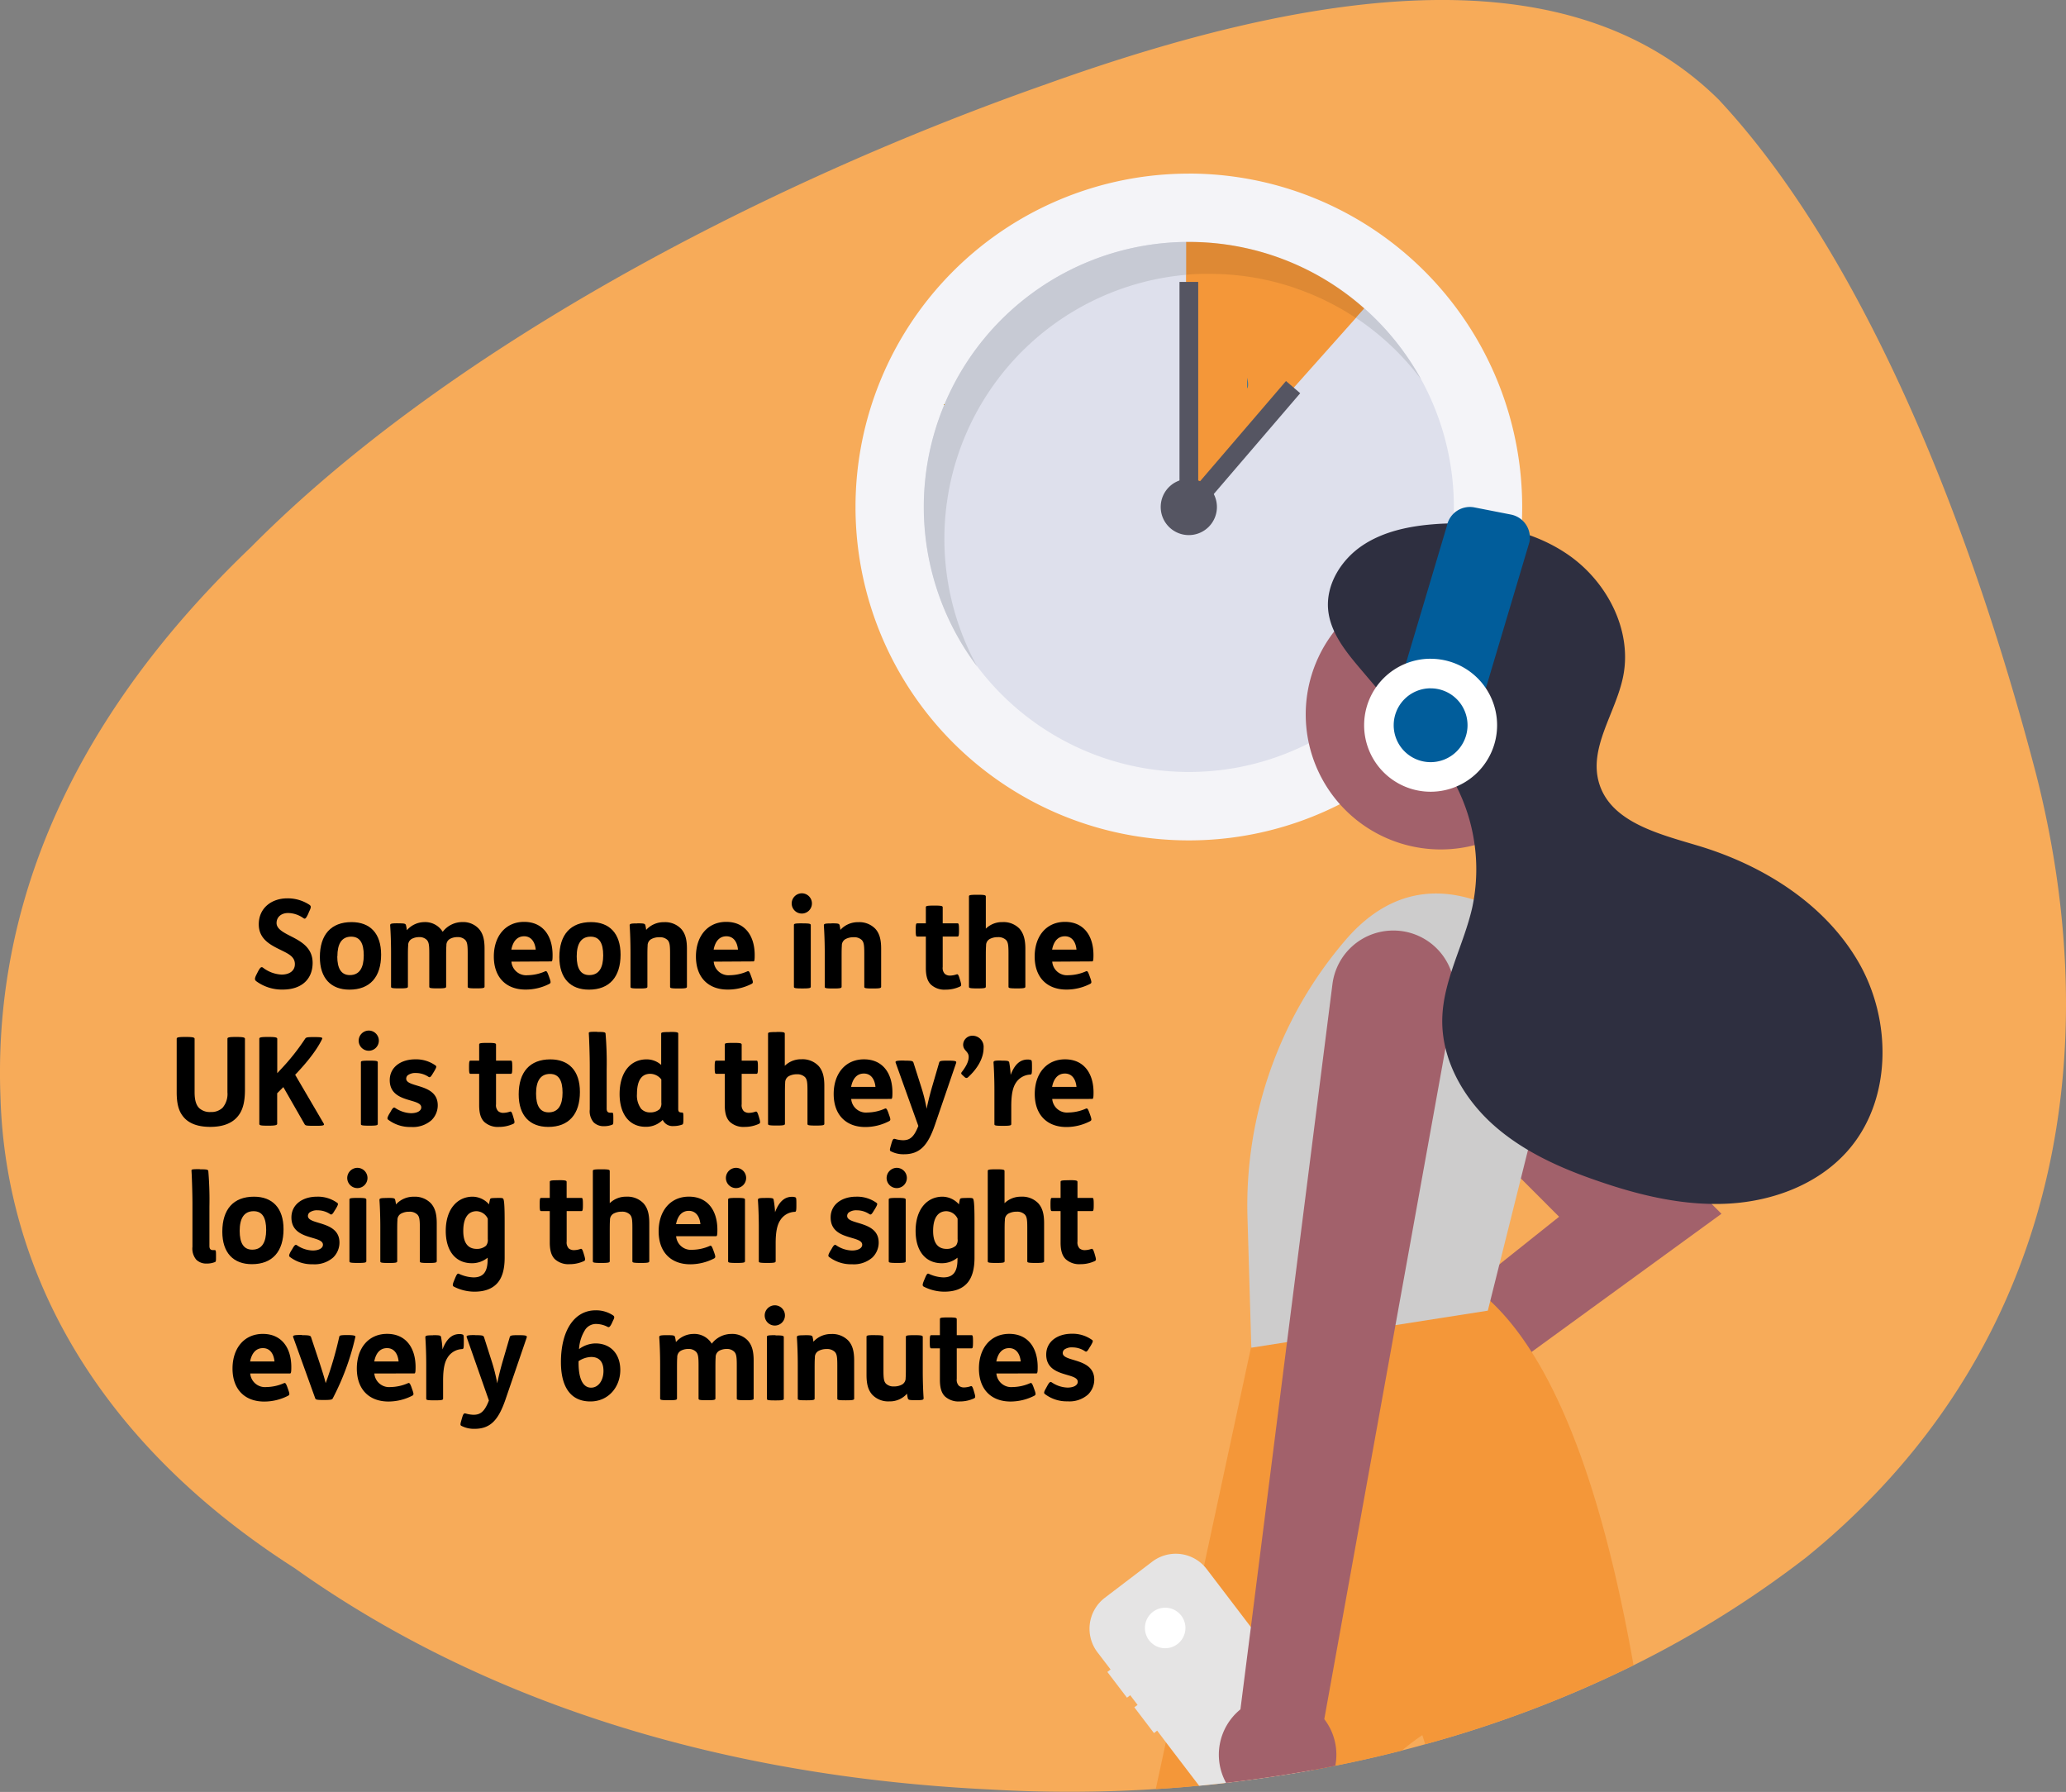 <svg xmlns="http://www.w3.org/2000/svg" xmlns:xlink="http://www.w3.org/1999/xlink" viewBox="0 0 536.67 465.39"><rect x="0" y="0" width="536.67" height="465.39" fill="#808080" stroke="none"/><defs><style>.cls-1{fill:none;}.cls-2{fill:#f7ab59;}.cls-3{clip-path:url(#clip-path);}.cls-4{fill:#f4f4f8;}.cls-5{fill:#dee0ec;}.cls-6{fill:#b2b5c2;}.cls-7{fill:#f49739;}.cls-8{fill:#555562;}.cls-9{fill:#dd9606;}.cls-10{fill:#c7cad4;}.cls-11{fill:#0564a4;}.cls-12{fill:#046aae;}.cls-13,.cls-20{isolation:isolate;}.cls-13{opacity:0.09;}.cls-14{fill:#a2616b;}.cls-15{fill:#e5e4e4;}.cls-16{fill:#fff;}.cls-17{fill:#cdcccc;}.cls-18{fill:#2e2f40;}.cls-19{fill:#015d9b;}</style><clipPath id="clip-path"><rect class="cls-1" x="222.22" y="45.08" width="173.17" height="173.17"/></clipPath></defs><g id="Layer_2" data-name="Layer 2"><g id="Layer_1-2" data-name="Layer 1"><path class="cls-2" d="M489,386a192.55,192.55,0,0,1-19.91,18.54,267.78,267.78,0,0,1-44.73,27.94A302,302,0,0,1,370.21,453c-2,.56-4,1.1-6,1.61q-8.64,2.22-17.3,3.94c-2,.4-4,.79-6,1.15q-11.24,2-22.36,3.3-3.53.42-7,.74-5.67.56-11.28.89a352.47,352.47,0,0,1-43,.12q-17.79-.85-35-3.09c-54.52-7.14-104.3-24.91-145.77-54.42C25.66,374.75,1.55,330.87.13,285.16c-1.82-45.52,14.87-95.11,65-143C115.38,91.4,196.35,48.32,271.89,21.82,349-5.83,410-10.06,446.41,25.82c35.54,38,64,104.36,82.58,175.56C545.47,266.45,536.89,334.54,489,386Z"/><g id="Group_760" data-name="Group 760"><g class="cls-3"><g id="Group_759" data-name="Group 759"><g id="Path_1392" data-name="Path 1392"><path class="cls-4" d="M308.81,45.08a86.59,86.59,0,1,1-86.58,86.59h0a86.58,86.58,0,0,1,86.58-86.58"/></g><g id="Path_1393" data-name="Path 1393"><path class="cls-5" d="M308.81,62.83A68.83,68.83,0,1,1,240,131.66a68.83,68.83,0,0,1,68.83-68.83h0"/></g></g></g></g><g id="Path_1394" data-name="Path 1394"><path class="cls-6" d="M308.09,75h-1.22v60.8h3.89v-6.7l-2.67,3Z"/></g><g id="Group_762" data-name="Group 762"><g class="cls-3"><g id="Group_761" data-name="Group 761"><g id="Path_1395" data-name="Path 1395"><path class="cls-7" d="M354.41,80.11l-2.2,2.46-44.12,49.52V62.84h.71a68.51,68.51,0,0,1,45.6,17.27"/></g></g></g></g><g id="Rectangle_1151" data-name="Rectangle 1151"><rect class="cls-8" x="306.39" y="73.22" width="4.86" height="54.97"/></g><g id="Rectangle_1152" data-name="Rectangle 1152"><rect class="cls-8" x="303.67" y="112.93" width="39.04" height="4.86" transform="translate(25.22 285.57) rotate(-49.38)"/></g><g id="Group_764" data-name="Group 764"><g class="cls-3"><g id="Group_763" data-name="Group 763"><g id="Path_1396" data-name="Path 1396"><path class="cls-9" d="M308.52,62.83A68.84,68.84,0,0,0,253.75,173,68.84,68.84,0,0,1,308.51,62.83h0"/></g><g id="Path_1397" data-name="Path 1397"><path class="cls-10" d="M308.51,62.83A68.84,68.84,0,0,0,253.75,173l.06.07A68.84,68.84,0,0,1,308.09,71.37V62.84h.42"/></g><g id="Path_1398" data-name="Path 1398"><path class="cls-11" d="M308.52,62.83h0m5.7,8.27h-.06q-1,0-2,0,1,0,2,0h.06a68.65,68.65,0,0,1,22.32,3.73,68.65,68.65,0,0,0-22.32-3.73"/></g><g id="Path_1399" data-name="Path 1399"><path class="cls-10" d="M346,73.72h0m0,0a68.31,68.31,0,0,1,8.41,6.37l-2.19,2.45a68.86,68.86,0,0,1,16.94,16A69.15,69.15,0,0,0,346,73.74"/></g><g id="Path_1400" data-name="Path 1400"><path class="cls-11" d="M336.55,74.83h0"/></g><g id="Path_1401" data-name="Path 1401"><path class="cls-12" d="M324,98.12v2.78c.44-.67,0-2.78,0-2.78"/></g><g id="Path_1402" data-name="Path 1402"><path class="cls-8" d="M308.81,124.37a7.3,7.3,0,1,1-7.3,7.3h0a7.3,7.3,0,0,1,7.3-7.3"/></g><g id="Path_1403" data-name="Path 1403"><path class="cls-11" d="M346,73.73h0m-9.44,1.1h0m0,0a68.88,68.88,0,0,1,15.65,7.73h0a68.75,68.75,0,0,0-15.66-7.73"/></g><g id="Path_1404" data-name="Path 1404" class="cls-13"><path d="M308.8,62.83h-.71v8.53c1.35-.12,2.71-.2,4.08-.23.66,0,1.32,0,2,0h.06a68.64,68.64,0,0,1,22.32,3.72h0a68.88,68.88,0,0,1,15.65,7.73l2.19-2.46A68.55,68.55,0,0,0,346,73.73h0A68.43,68.43,0,0,0,308.8,62.83"/></g></g></g></g><g id="Group_495" data-name="Group 495"><g id="Group_494" data-name="Group 494"><g id="Path_220" data-name="Path 220"><path class="cls-14" d="M447.17,315.23l-57.31-57.31a15.18,15.18,0,1,0-21.47,21.46L405,316l-51.07,40.71,0,0c-.26,0-.51,0-.77,0a15.54,15.54,0,1,0,15.54,15.61Z"/></g></g></g><g id="Group_499" data-name="Group 499"><g id="Group_498" data-name="Group 498"><g id="Path_225" data-name="Path 225"><path class="cls-7" d="M424.33,432.46A302,302,0,0,1,370.21,453c-.48-1.55-.75-2.37-.75-2.37a66,66,0,0,0-5.3,4q-8.64,2.22-17.3,3.94c-2,.4-4,.79-6,1.15q-11.24,2-22.36,3.3-3.53.42-7,.74-5.67.56-11.28.89l2.64-12.21,9.91-45.83L325,349.77h0l.75-3.45a26.48,26.48,0,0,1,9.71-7c8.49-3.8,19.37-4.86,28.75-4.87A140.4,140.4,0,0,1,385,336c.72.59,1.42,1.22,2.12,1.87C405.36,354.84,417,390.92,424.33,432.46Z"/></g><g id="Path_226" data-name="Path 226"><path class="cls-15" d="M340.85,459.74q-11.24,2-22.36,3.3-3.53.42-7,.74l-8.64-11.32-2.26-3-.83.64-5.1-6.69.84-.63-1.91-2.51-.84.64-5.1-6.69.84-.64-3.44-4.5A10.11,10.11,0,0,1,286.94,415l12.36-9.41a10.09,10.09,0,0,1,13.44,1.08,9.41,9.41,0,0,1,.71.83l11.49,15.07,17.67,23.19A10.1,10.1,0,0,1,340.85,459.74Z"/></g><g id="Path_227" data-name="Path 227"><path class="cls-16" d="M302.68,417.54a5.26,5.26,0,1,0,5.25,5.25,5.25,5.25,0,0,0-5.25-5.25Z"/></g><g id="Path_228" data-name="Path 228"><path class="cls-14" d="M374.25,150.47a35.07,35.07,0,1,0,35.07,35.06h0a35.07,35.07,0,0,0-35.07-35.06Z"/></g><g id="Path_229" data-name="Path 229"><path class="cls-17" d="M408.69,251.58s-32.57-38.49-59.21-7.4a105.76,105.76,0,0,0-25.43,72l1,33.83,61.43-9.62Z"/></g><g id="Path_230" data-name="Path 230"><path class="cls-14" d="M377.86,257.83h0a15.3,15.3,0,0,1-.25,2.62l-2.14,11.84-11.22,62.12-1.76,9.73L344,446.47l.19.26a15.09,15.09,0,0,1,2.67,11.86c-2,.4-4,.79-6,1.15q-11.24,2-22.36,3.3A15.16,15.16,0,0,1,322,444.12l.22-.19,2.72-21.4,9.38-74,1.18-9.27,10.62-83.67a15.91,15.91,0,0,1,15.8-13.92h.22A15.9,15.9,0,0,1,377,252.38,15.62,15.62,0,0,1,377.86,257.83Z"/></g><g id="Path_231" data-name="Path 231"><path class="cls-18" d="M368.56,191.6,353.5,173.85c-3.88-4.57-7.95-9.55-8.5-15.53-.59-6.55,3.39-12.92,8.83-16.6s12.14-5.07,18.69-5.58c12.17-.95,25,1.06,35,8.05s16.54,19.6,14.1,31.56c-1.91,9.41-9,18.43-6.24,27.63,3,10.07,15.35,13.16,25.42,16.17,16.91,5,33.05,15,41.91,30.22s8.82,36.28-3,49.39c-7.65,8.49-19.18,12.77-30.59,13.42s-22.75-2-33.57-5.71c-10-3.39-19.82-7.74-27.66-14.75s-13.49-17.05-13.24-27.57c.23-10,5.6-19.15,7.8-28.93a47.52,47.52,0,0,0-14.84-45.31Z"/></g><g id="Path_232" data-name="Path 232"><path class="cls-19" d="M392.51,133.64,383,131.78a6.09,6.09,0,0,0-7.15,4.8l-13.12,44,21.44,4.2,13.12-44a6.08,6.08,0,0,0-4.8-7.14Z"/></g><g id="Path_233" data-name="Path 233"><path class="cls-16" d="M371.63,171.08a17.27,17.27,0,1,0,17.26,17.27h0a17.26,17.26,0,0,0-17.26-17.26Z"/></g><g id="Path_234" data-name="Path 234"><path class="cls-19" d="M371.63,178.76a9.59,9.59,0,1,0,9.58,9.59h0a9.57,9.57,0,0,0-9.58-9.58Z"/></g></g></g><g id="Someone_in_the_UK_is_told_they_re_losing_their_sight_every_6_minutes" data-name="Someone in the UK is told they re losing their sight every 6 minutes" class="cls-20"><g class="cls-20"><path d="M80,237.47c-.58,1.18-.77,1.24-1.16,1a7,7,0,0,0-4-1.35c-1.83,0-3,1.09-3,2.6s1.76,2.43,3.58,3.36c2.75,1.4,5.79,3,5.79,7S78.58,257,73.43,257a11.26,11.26,0,0,1-6.88-2.18c-.42-.35-.45-.7.09-1.76l.39-.77c.54-1,.83-1.28,1.25-1a8.61,8.61,0,0,0,4.86,1.82c2.08,0,3.46-1,3.46-2.72,0-2-1.83-2.75-3.75-3.71-2.69-1.31-5.63-2.84-5.63-6.62,0-4.29,3.39-6.75,7.39-6.75A10.23,10.23,0,0,1,80.4,235c.48.36.42.68-.12,1.8Z"/><path d="M99,247.93c0,5.79-2.88,9.09-8.23,9.09-4.76,0-7.68-2.92-7.68-8.45,0-5.79,2.88-9.09,8.23-9.09C96.12,239.48,99,242.39,99,247.93Zm-11.39.45c0,3.1,1,4.86,3.26,4.86,2.53,0,3.62-1.92,3.62-5.12s-1-4.86-3.27-4.86C88.72,243.26,87.64,245.18,87.64,248.38Z"/><path d="M103.44,239.8c1.57,0,1.86.07,2,.42a10.08,10.08,0,0,1,.25,1.37,6.09,6.09,0,0,1,4.52-2.11A5.34,5.34,0,0,1,115,242a6.39,6.39,0,0,1,5.08-2.53,5.52,5.52,0,0,1,4.29,1.73c1.06,1.18,1.5,2.72,1.5,5.15v9.86c0,.35-.19.48-2.08.48h-.16c-2.08,0-2.14-.13-2.14-.48v-8.64c0-2.21-.13-2.88-.64-3.46a2.64,2.64,0,0,0-2-.73,3.93,3.93,0,0,0-2,.48,1.85,1.85,0,0,0-.89,1.69c-.07.74-.07,1.92-.07,3.14v7.52c0,.35-.19.48-2.08.48h-.16c-2.08,0-2.14-.13-2.14-.48v-8.64c0-2.21-.13-2.88-.64-3.46a2.64,2.64,0,0,0-2-.73,3.93,3.93,0,0,0-1.95.48,1.85,1.85,0,0,0-.89,1.69c-.07.74-.07,1.92-.07,3.14v7.52c0,.35-.19.48-2.08.48h-.16c-2.08,0-2.14-.13-2.14-.48v-8.84c0-2.49-.1-5.27-.23-7,0-.45.1-.58,1.92-.58Z"/><path d="M132.85,249.75a3.85,3.85,0,0,0,4.23,3.52,11.58,11.58,0,0,0,4.51-1c.35-.16.51,0,.86.93l.29.8c.38,1.08.35,1.28,0,1.5A13.44,13.44,0,0,1,136.5,257c-5,0-8.22-3.14-8.22-8.58,0-5.25,3-9,7.87-9s7.39,3.62,7.39,8.61c0,1.25-.06,1.66-.32,1.66Zm6.31-3.13c-.2-2-1.19-3.46-3-3.46s-2.91,1.31-3.33,3.46Z"/><path d="M161.2,247.93c0,5.79-2.88,9.09-8.22,9.09-4.77,0-7.68-2.92-7.68-8.45,0-5.79,2.88-9.09,8.22-9.09C158.29,239.48,161.2,242.39,161.2,247.93Zm-11.39.45c0,3.1,1,4.86,3.27,4.86,2.52,0,3.61-1.92,3.61-5.12s-1-4.86-3.26-4.86C150.9,243.26,149.81,245.18,149.81,248.38Z"/><path d="M165.62,239.8c1.57,0,1.86.07,2,.42a8.84,8.84,0,0,1,.23,1.28,6.1,6.1,0,0,1,4.64-2,5.71,5.71,0,0,1,4.44,1.73c1.06,1.18,1.51,2.72,1.51,5.15v9.86c0,.35-.19.48-2.08.48h-.16c-2.08,0-2.14-.13-2.14-.48v-8.64c0-2.21-.13-2.88-.64-3.46a2.86,2.86,0,0,0-2.15-.73,4.24,4.24,0,0,0-2.14.51,1.89,1.89,0,0,0-.9,1.69c-.06.74-.06,1.92-.06,3.14v7.49c0,.35-.19.48-2.08.48h-.16c-2.08,0-2.15-.13-2.15-.48v-8.84c0-2.49-.09-5.27-.22-7,0-.45.1-.58,1.92-.58Z"/><path d="M185.4,249.75a3.85,3.85,0,0,0,4.22,3.52,11.54,11.54,0,0,0,4.51-1c.35-.16.51,0,.86.93l.29.8c.39,1.08.35,1.28,0,1.5A13.44,13.44,0,0,1,189,257c-5,0-8.22-3.14-8.22-8.58,0-5.25,3-9,7.87-9s7.39,3.62,7.39,8.61c0,1.25-.06,1.66-.32,1.66Zm6.3-3.13c-.19-2-1.18-3.46-3-3.46s-2.91,1.31-3.32,3.46Z"/><path d="M208.34,232a2.63,2.63,0,1,1-2.69,2.63A2.65,2.65,0,0,1,208.34,232Zm.19,7.81c1.89,0,2.08.13,2.08.48v15.94c0,.35-.19.48-2.08.48h-.16c-2.08,0-2.14-.13-2.14-.48V240.28c0-.35.06-.48,2.14-.48Z"/><path d="M216.08,239.8c1.57,0,1.86.07,2,.42a9,9,0,0,1,.22,1.28,6.1,6.1,0,0,1,4.64-2,5.75,5.75,0,0,1,4.45,1.73c1.05,1.18,1.5,2.72,1.5,5.15v9.86c0,.35-.19.48-2.08.48h-.16c-2.08,0-2.14-.13-2.14-.48v-8.64c0-2.21-.13-2.88-.64-3.46a2.86,2.86,0,0,0-2.15-.73,4.26,4.26,0,0,0-2.14.51,1.89,1.89,0,0,0-.9,1.69c-.06.74-.06,1.92-.06,3.14v7.49c0,.35-.19.48-2.08.48h-.16c-2.08,0-2.14-.13-2.14-.48v-8.84c0-2.49-.1-5.27-.23-7,0-.45.1-.58,1.92-.58Z"/><path d="M242.8,235.19c1.89,0,2.08.13,2.08.48v4.13h3.81c.29,0,.42.07.42,1.6v.23c0,1.53-.13,1.6-.42,1.6h-3.81v7.9a2.19,2.19,0,0,0,.55,1.79,2,2,0,0,0,1.4.45,5.52,5.52,0,0,0,1.67-.32c.32-.1.48.09.83,1.28l.1.32c.35,1.18.32,1.37-.07,1.57a8.74,8.74,0,0,1-3.68.8,5.19,5.19,0,0,1-3.87-1.32c-.9-.89-1.31-2.24-1.31-4.32v-8.15h-2.21c-.29,0-.42-.07-.42-1.6v-.23c0-1.53.13-1.6.42-1.6h2.21v-4.13c0-.35.06-.48,2.14-.48Z"/><path d="M254,232.38c1.89,0,2.08.13,2.08.48v8.32a6,6,0,0,1,4.32-1.7,5.75,5.75,0,0,1,4.45,1.73c1,1.18,1.5,2.72,1.5,5.15v9.86c0,.35-.19.48-2.08.48h-.16c-2.08,0-2.14-.13-2.14-.48v-8.64c0-2.21-.13-2.88-.64-3.46a2.85,2.85,0,0,0-2.14-.73,4.27,4.27,0,0,0-2.15.51,1.86,1.86,0,0,0-.89,1.69c-.07.74-.07,1.92-.07,3.14v7.49c0,.35-.19.48-2.08.48h-.16c-2.08,0-2.14-.13-2.14-.48V232.86c0-.35.06-.48,2.14-.48Z"/><path d="M273.33,249.75a3.85,3.85,0,0,0,4.22,3.52,11.59,11.59,0,0,0,4.52-1c.35-.16.51,0,.86.93l.29.8c.38,1.08.35,1.28,0,1.5A13.44,13.44,0,0,1,277,257c-5,0-8.23-3.14-8.23-8.58,0-5.25,3-9,7.88-9s7.39,3.62,7.39,8.61c0,1.25-.07,1.66-.32,1.66Zm6.3-3.13c-.19-2-1.18-3.46-3-3.46s-2.91,1.31-3.33,3.46Z"/></g><g class="cls-20"><path d="M48.37,269.31c1.7,0,2.18.13,2.18.48v13.86c0,2.11.41,3.36,1.21,4.15a4.07,4.07,0,0,0,3,1,4.17,4.17,0,0,0,3.07-1.12,5.51,5.51,0,0,0,1.25-4V269.79c0-.35.32-.48,2.11-.48h.26c1.7,0,2.18.13,2.18.48V283c0,3.55-.68,5.72-2.18,7.29s-3.78,2.37-6.82,2.37-5.37-.77-6.84-2.43c-1.25-1.41-1.89-3.27-1.89-6.56V269.79c0-.35.32-.48,2.11-.48Z"/><path d="M69.84,269.31c1.7,0,2.18.13,2.18.48v8.93l.86-.93a57.64,57.64,0,0,0,6.37-8c.23-.35.45-.45,2.11-.45h.39c1.85,0,2.11.13,1.92.51-1.09,2.27-3.2,5.31-7,9.28l7.42,12.67c.23.42,0,.58-1.66.58h-.93c-2,0-2.17-.06-2.4-.45l-5.5-9.6L72,283.93v7.94c0,.32-.48.48-2.18.48h-.35c-1.79,0-2.11-.1-2.11-.48V269.79c0-.35.32-.48,2.11-.48Z"/><path d="M95.86,267.65a2.62,2.62,0,1,1-2.69,2.62A2.64,2.64,0,0,1,95.86,267.65Zm.19,7.81c1.89,0,2.08.12,2.08.47v15.94c0,.35-.19.48-2.08.48h-.16c-2.08,0-2.14-.13-2.14-.48V275.93c0-.35.06-.47,2.14-.47Z"/><path d="M101.46,288.73c.54-1,.83-1.24,1.18-1a7.8,7.8,0,0,0,4.1,1.38c1.69,0,2.69-.64,2.69-1.51,0-2.49-8.19-1-8.19-7.07,0-3.36,2.87-5.41,6.62-5.41a8.68,8.68,0,0,1,5.28,1.6c.32.23.25.48-.39,1.57l-.28.45c-.58,1-.8,1.15-1.16.93a5.86,5.86,0,0,0-3.26-1,3.32,3.32,0,0,0-2.08.55,1.17,1.17,0,0,0-.45.93c0,2.4,8.19,1.15,8.19,6.91a5.39,5.39,0,0,1-1.63,3.87,7.29,7.29,0,0,1-5.28,1.76,9.38,9.38,0,0,1-6-1.92c-.25-.22-.22-.51.29-1.44Z"/><path d="M126.77,270.85c1.89,0,2.08.12,2.08.48v4.13h3.81c.29,0,.41.06.41,1.59v.23c0,1.53-.12,1.6-.41,1.6h-3.81v7.9a2.19,2.19,0,0,0,.55,1.79,2,2,0,0,0,1.4.45,5.52,5.52,0,0,0,1.67-.32c.32-.09.48.1.83,1.28l.09.32c.36,1.18.33,1.38-.06,1.57a8.74,8.74,0,0,1-3.68.8,5.23,5.23,0,0,1-3.87-1.31c-.9-.9-1.31-2.24-1.31-4.32v-8.16h-2.21c-.29,0-.42-.07-.42-1.6v-.23c0-1.53.13-1.59.42-1.59h2.21v-4.13c0-.36.06-.48,2.14-.48Z"/><path d="M150.64,283.58c0,5.79-2.88,9.09-8.22,9.09-4.77,0-7.68-2.91-7.68-8.45,0-5.79,2.88-9.09,8.22-9.09C147.73,275.13,150.64,278.05,150.64,283.58Zm-11.39.45c0,3.1,1,4.86,3.26,4.86,2.53,0,3.62-1.92,3.62-5.12s-1-4.86-3.26-4.86C140.34,278.91,139.25,280.83,139.25,284Z"/><path d="M155.19,268c1.82,0,2.05.1,2.11.42a90.69,90.69,0,0,1,.29,9.31v10.17c0,.74.25,1.09,1,1.09H159c.29,0,.32.23.32,1.41v.29c0,1.15,0,1.28-.29,1.41a5.66,5.66,0,0,1-2.14.38,3.7,3.7,0,0,1-2.69-1,4.47,4.47,0,0,1-1-3.36v-11.1c0-3-.16-7.49-.25-8.64,0-.35,0-.42,2.08-.42Z"/><path d="M174.1,268c1.89,0,2.08.13,2.08.48v19.55c0,.71.29.9.93.9.38,0,.41.16.41,1.31v.35c0,1.12-.06,1.38-.29,1.47a6.6,6.6,0,0,1-2.3.39,2.81,2.81,0,0,1-2.78-1.6,6.07,6.07,0,0,1-4.45,1.79c-4.19,0-6.75-3.26-6.75-8.51,0-5.67,2.84-9,7-9a5.59,5.59,0,0,1,3.8,1.44v-8.06c0-.35.07-.48,2.15-.48Zm-2.31,12.35a3.67,3.67,0,0,0-2.88-1.47c-2.33,0-3.45,1.86-3.45,5.25a5.74,5.74,0,0,0,1.09,3.84,3.11,3.11,0,0,0,2.4.93,3.55,3.55,0,0,0,2.4-.84,2.37,2.37,0,0,0,.44-1.72Z"/><path d="M190.58,270.85c1.89,0,2.08.12,2.08.48v4.13h3.81c.28,0,.41.06.41,1.59v.23c0,1.53-.13,1.6-.41,1.6h-3.81v7.9a2.23,2.23,0,0,0,.54,1.79,2.05,2.05,0,0,0,1.41.45,5.46,5.46,0,0,0,1.66-.32c.32-.09.48.1.84,1.28l.09.32c.35,1.18.32,1.38-.06,1.57a8.77,8.77,0,0,1-3.68.8,5.23,5.23,0,0,1-3.87-1.31c-.9-.9-1.32-2.24-1.32-4.32v-8.16h-2.2c-.29,0-.42-.07-.42-1.6v-.23c0-1.53.13-1.59.42-1.59h2.2v-4.13c0-.36.07-.48,2.15-.48Z"/><path d="M201.78,268c1.89,0,2.08.13,2.08.48v8.32a6,6,0,0,1,4.32-1.7,5.75,5.75,0,0,1,4.45,1.73c1.05,1.19,1.5,2.72,1.5,5.15v9.86c0,.35-.19.48-2.08.48h-.16c-2.08,0-2.14-.13-2.14-.48v-8.64c0-2.21-.13-2.88-.64-3.46A2.86,2.86,0,0,0,207,279a4.34,4.34,0,0,0-2.14.51,1.91,1.91,0,0,0-.9,1.7c-.06.73-.06,1.92-.06,3.13v7.49c0,.35-.19.48-2.08.48h-.16c-2.08,0-2.15-.13-2.15-.48V268.51c0-.35.07-.48,2.15-.48Z"/><path d="M221.11,285.41a3.85,3.85,0,0,0,4.22,3.52,11.56,11.56,0,0,0,4.51-1c.35-.16.51,0,.87.93l.28.8c.39,1.09.36,1.28,0,1.5a13.44,13.44,0,0,1-6.21,1.54c-5,0-8.22-3.14-8.22-8.58,0-5.24,3-9,7.87-9s7.39,3.62,7.39,8.61c0,1.25-.06,1.67-.32,1.67Zm6.3-3.14c-.19-2-1.18-3.46-3-3.46s-2.91,1.32-3.32,3.46Z"/><path d="M235.09,275.46c1.89,0,2,.12,2.18.47l2,6.28a43.81,43.81,0,0,1,1.44,5.75c.32-1.66.83-3.67,1.41-5.69l1.85-6.34c.13-.35.32-.47,2-.47h.41c2,0,2.08.19,2,.57l-5.48,16c-1.85,5.44-3.93,7.74-8.09,7.74a7.06,7.06,0,0,1-3.46-.8c-.28-.19-.22-.47.07-1.5l.13-.45c.32-1.09.48-1.37,1-1.21a7.74,7.74,0,0,0,2,.32c1.73,0,2.85-.74,4-3.71L232.66,276c-.13-.38,0-.57,2-.57Z"/><path d="M250,279.2c-.35-.32-.42-.48-.13-.83,1.47-1.89,1.76-3.11,1.76-3.88,0-1.5-1.44-1.6-1.44-3.2a2.39,2.39,0,0,1,2.47-2.3,2.88,2.88,0,0,1,2.84,3.17c0,2.62-1.53,5.31-4,7.58-.32.29-.57.29-.92,0Z"/><path d="M260.15,275.46c1.56,0,1.85.06,2,.41a24.48,24.48,0,0,1,.38,3.3c1-2.63,2.37-4,4.42-4a2.3,2.3,0,0,1,.83.13c.22.1.29.16.29,1.6v.45c0,1.63-.1,1.7-.45,1.73a4.69,4.69,0,0,0-3.75,2.17c-.79,1.22-1.18,3-1.18,6.05v4.61c0,.35-.19.48-2.08.48h-.16c-2.08,0-2.14-.13-2.14-.48V283c0-2.5-.1-5.28-.23-7,0-.45.1-.57,1.92-.57Z"/><path d="M273.33,285.41a3.85,3.85,0,0,0,4.22,3.52,11.56,11.56,0,0,0,4.51-1c.36-.16.52,0,.87.93l.29.8c.38,1.09.35,1.28,0,1.5a13.4,13.4,0,0,1-6.2,1.54c-5,0-8.23-3.14-8.23-8.58,0-5.24,3-9,7.87-9s7.4,3.62,7.4,8.61c0,1.25-.07,1.67-.32,1.67Zm6.3-3.14c-.19-2-1.18-3.46-3-3.46s-2.92,1.32-3.33,3.46Z"/></g><g class="cls-20"><path d="M52,303.68c1.82,0,2,.1,2.11.42a90.69,90.69,0,0,1,.29,9.31v10.18c0,.73.25,1.08,1,1.08h.39c.29,0,.32.23.32,1.41v.29c0,1.15,0,1.28-.29,1.41a5.66,5.66,0,0,1-2.14.38,3.7,3.7,0,0,1-2.69-1,4.46,4.46,0,0,1-1-3.36v-11.1c0-3-.16-7.49-.25-8.64,0-.35,0-.42,2.08-.42Z"/><path d="M73.65,319.23c0,5.8-2.88,9.09-8.22,9.09-4.77,0-7.68-2.91-7.68-8.44,0-5.8,2.88-9.09,8.22-9.09C70.74,310.79,73.65,313.7,73.65,319.23Zm-11.39.45c0,3.11,1,4.87,3.26,4.87,2.53,0,3.62-1.92,3.62-5.12s-1-4.87-3.26-4.87C63.35,314.56,62.26,316.48,62.26,319.68Z"/><path d="M75.92,324.39c.55-1,.84-1.25,1.19-1a7.68,7.68,0,0,0,4.09,1.38c1.7,0,2.69-.64,2.69-1.5,0-2.5-8.19-1-8.19-7.08,0-3.36,2.88-5.4,6.62-5.4a8.57,8.57,0,0,1,5.28,1.6c.32.22.26.48-.38,1.57l-.29.44c-.57,1-.8,1.15-1.15.93a5.88,5.88,0,0,0-3.26-1,3.3,3.3,0,0,0-2.08.54,1.18,1.18,0,0,0-.45.93c0,2.4,8.19,1.15,8.19,6.91a5.43,5.43,0,0,1-1.63,3.87,7.32,7.32,0,0,1-5.28,1.76,9.36,9.36,0,0,1-6-1.92c-.26-.22-.23-.51.28-1.44Z"/><path d="M92.88,303.3a2.63,2.63,0,1,1-2.68,2.62A2.65,2.65,0,0,1,92.88,303.3Zm.2,7.81c1.88,0,2.08.13,2.08.48v15.93c0,.35-.2.48-2.08.48h-.16c-2.08,0-2.15-.13-2.15-.48V311.59c0-.35.07-.48,2.15-.48Z"/><path d="M100.63,311.11c1.57,0,1.85.06,2,.41a8.84,8.84,0,0,1,.23,1.28,6.11,6.11,0,0,1,4.64-2,5.76,5.76,0,0,1,4.44,1.72c1.06,1.19,1.51,2.73,1.51,5.16v9.85c0,.35-.2.48-2.08.48h-.16c-2.08,0-2.15-.13-2.15-.48v-8.64c0-2.21-.12-2.88-.64-3.45a2.83,2.83,0,0,0-2.14-.74,4.31,4.31,0,0,0-2.14.51,1.87,1.87,0,0,0-.9,1.7c-.06.73-.06,1.92-.06,3.13v7.49c0,.35-.2.48-2.08.48h-.16c-2.08,0-2.15-.13-2.15-.48v-8.83c0-2.5-.09-5.28-.22-7,0-.44.09-.57,1.92-.57Z"/><path d="M129.17,311.11c1.25,0,1.5,0,1.63.38.29.83.29,4,.29,6.75v8.39c0,3.1-.67,5.31-2,6.72s-3.27,2.11-5.86,2.11a11.82,11.82,0,0,1-5.34-1.31c-.32-.2-.42-.42.1-1.64l.22-.54c.45-1.06.64-1.31,1-1.15a9.7,9.7,0,0,0,3.78.93c2.37,0,3.68-1.22,3.68-4.64v-.48a6.32,6.32,0,0,1-4.1,1.44c-4.19,0-6.78-3.14-6.78-8.39,0-5.66,3-8.89,7-8.89a5.79,5.79,0,0,1,4.25,2,8.4,8.4,0,0,1,.26-1.31c.09-.22.09-.35,1.5-.35Zm-2.46,5.4a3.34,3.34,0,0,0-2.91-1.95c-2.15,0-3.46,1.67-3.46,5.12,0,3.07,1.18,4.67,3.52,4.67a3.57,3.57,0,0,0,2.4-.83,2.38,2.38,0,0,0,.45-1.73Z"/><path d="M145.11,306.5c1.88,0,2.08.13,2.08.48v4.13H151c.29,0,.42.06.42,1.6v.22c0,1.54-.13,1.6-.42,1.6h-3.8v7.9a2.27,2.27,0,0,0,.54,1.8,2.1,2.1,0,0,0,1.41.44,5.17,5.17,0,0,0,1.66-.32c.32-.09.48.1.83,1.28l.1.32c.35,1.19.32,1.38-.06,1.57a8.81,8.81,0,0,1-3.68.8,5.25,5.25,0,0,1-3.88-1.31c-.89-.9-1.31-2.24-1.31-4.32v-8.16h-2.21c-.28,0-.41-.06-.41-1.6v-.22c0-1.54.13-1.6.41-1.6h2.21V307c0-.35.07-.48,2.15-.48Z"/><path d="M156.31,303.68c1.88,0,2.08.13,2.08.48v8.32a6,6,0,0,1,4.32-1.69,5.76,5.76,0,0,1,4.44,1.72c1.06,1.19,1.51,2.73,1.51,5.16v9.85c0,.35-.19.48-2.08.48h-.16c-2.08,0-2.15-.13-2.15-.48v-8.64c0-2.21-.12-2.88-.64-3.45a2.83,2.83,0,0,0-2.14-.74,4.31,4.31,0,0,0-2.14.51,1.87,1.87,0,0,0-.9,1.7c-.06.73-.06,1.92-.06,3.13v7.49c0,.35-.2.48-2.08.48h-.16c-2.08,0-2.15-.13-2.15-.48V304.16c0-.35.07-.48,2.15-.48Z"/><path d="M175.63,321.06a3.86,3.86,0,0,0,4.23,3.52,11.56,11.56,0,0,0,4.51-1c.35-.16.51,0,.86.93l.29.8c.39,1.09.35,1.28,0,1.51a13.56,13.56,0,0,1-6.21,1.53c-5,0-8.22-3.13-8.22-8.57,0-5.25,3-9,7.87-9s7.39,3.61,7.39,8.6c0,1.25-.06,1.67-.32,1.67Zm6.31-3.14c-.19-2-1.19-3.45-3-3.45s-2.91,1.31-3.33,3.45Z"/><path d="M191.25,303.3a2.63,2.63,0,1,1-2.69,2.62A2.65,2.65,0,0,1,191.25,303.3Zm.19,7.81c1.89,0,2.08.13,2.08.48v15.93c0,.35-.19.48-2.08.48h-.16c-2.08,0-2.14-.13-2.14-.48V311.59c0-.35.06-.48,2.14-.48Z"/><path d="M199,311.11c1.56,0,1.85.06,1.95.41a24.48,24.48,0,0,1,.38,3.3c1-2.62,2.37-4,4.42-4a2.07,2.07,0,0,1,.83.13c.22.09.29.16.29,1.59V313c0,1.63-.1,1.7-.45,1.73a4.64,4.64,0,0,0-3.74,2.18c-.8,1.21-1.19,3-1.19,6v4.61c0,.35-.19.48-2.08.48h-.16c-2.08,0-2.14-.13-2.14-.48v-8.83c0-2.5-.1-5.28-.23-7,0-.44.1-.57,1.92-.57Z"/><path d="M216,324.39c.54-1,.83-1.25,1.18-1a7.68,7.68,0,0,0,4.1,1.38c1.69,0,2.69-.64,2.69-1.5,0-2.5-8.2-1-8.2-7.08,0-3.36,2.88-5.4,6.63-5.4a8.61,8.61,0,0,1,5.28,1.6c.32.22.25.48-.39,1.57l-.28.44c-.58,1-.8,1.15-1.16.93a5.85,5.85,0,0,0-3.26-1,3.32,3.32,0,0,0-2.08.54,1.18,1.18,0,0,0-.45.93c0,2.4,8.19,1.15,8.19,6.91a5.39,5.39,0,0,1-1.63,3.87,7.29,7.29,0,0,1-5.28,1.76,9.38,9.38,0,0,1-6-1.92c-.26-.22-.22-.51.29-1.44Z"/><path d="M233,303.3a2.63,2.63,0,1,1-2.69,2.62A2.66,2.66,0,0,1,233,303.3Zm.19,7.81c1.89,0,2.08.13,2.08.48v15.93c0,.35-.19.48-2.08.48H233c-2.08,0-2.14-.13-2.14-.48V311.59c0-.35.06-.48,2.14-.48Z"/><path d="M251.22,311.11c1.24,0,1.5,0,1.63.38.29.83.29,4,.29,6.75v8.39c0,3.1-.68,5.31-2,6.72s-3.26,2.11-5.85,2.11a11.82,11.82,0,0,1-5.34-1.31c-.32-.2-.42-.42.09-1.64l.23-.54c.44-1.06.64-1.31,1-1.15a9.65,9.65,0,0,0,3.77.93c2.37,0,3.68-1.22,3.68-4.64v-.48a6.31,6.31,0,0,1-4.09,1.44c-4.19,0-6.79-3.14-6.79-8.39,0-5.66,3-8.89,7-8.89a5.8,5.8,0,0,1,4.26,2,9.91,9.91,0,0,1,.25-1.31c.1-.22.1-.35,1.51-.35Zm-2.47,5.4a3.32,3.32,0,0,0-2.91-1.95c-2.14,0-3.45,1.67-3.45,5.12,0,3.07,1.18,4.67,3.51,4.67a3.57,3.57,0,0,0,2.4-.83,2.33,2.33,0,0,0,.45-1.73Z"/><path d="M258.86,303.68c1.89,0,2.08.13,2.08.48v8.32a6.06,6.06,0,0,1,4.32-1.69,5.77,5.77,0,0,1,4.45,1.72c1.06,1.19,1.51,2.73,1.51,5.16v9.85c0,.35-.2.48-2.08.48H269c-2.08,0-2.15-.13-2.15-.48v-8.64c0-2.21-.13-2.88-.64-3.45a2.83,2.83,0,0,0-2.14-.74,4.38,4.38,0,0,0-2.15.51,1.88,1.88,0,0,0-.89,1.7c-.07.73-.07,1.92-.07,3.13v7.49c0,.35-.19.48-2.08.48h-.16c-2.08,0-2.14-.13-2.14-.48V304.16c0-.35.06-.48,2.14-.48Z"/><path d="M277.81,306.5c1.89,0,2.08.13,2.08.48v4.13h3.81c.28,0,.41.06.41,1.6v.22c0,1.54-.13,1.6-.41,1.6h-3.81v7.9a2.27,2.27,0,0,0,.54,1.8,2.1,2.1,0,0,0,1.41.44,5.17,5.17,0,0,0,1.66-.32c.32-.09.48.1.84,1.28l.09.32c.35,1.19.32,1.38-.06,1.57a8.77,8.77,0,0,1-3.68.8,5.23,5.23,0,0,1-3.87-1.31c-.9-.9-1.32-2.24-1.32-4.32v-8.16h-2.2c-.29,0-.42-.06-.42-1.6v-.22c0-1.54.13-1.6.42-1.6h2.2V307c0-.35.07-.48,2.15-.48Z"/></g><g class="cls-20"><path d="M65,356.71a3.85,3.85,0,0,0,4.22,3.52,11.77,11.77,0,0,0,4.52-1c.35-.16.51,0,.86.92l.29.81c.38,1.08.35,1.27,0,1.5A13.56,13.56,0,0,1,68.63,364c-5,0-8.23-3.13-8.23-8.57,0-5.25,3-9,7.88-9s7.39,3.62,7.39,8.61c0,1.24-.07,1.66-.32,1.66Zm6.3-3.13c-.19-2-1.18-3.46-3-3.46s-2.91,1.31-3.33,3.46Z"/><path d="M78.58,346.76c1.73,0,2.08.13,2.21.48L83,353.89c.64,2,1.19,3.65,1.6,5.32a95.49,95.49,0,0,0,3.52-12c.07-.35.2-.48,2-.48h.19c1.76,0,2.11.22,2,.48a65.78,65.78,0,0,1-5.89,16c-.13.26-.48.38-2.14.38H84c-1.66,0-2-.09-2.11-.41l-5.73-15.9c-.13-.39,0-.58,2.11-.58Z"/><path d="M97.24,356.71a3.85,3.85,0,0,0,4.22,3.52,11.72,11.72,0,0,0,4.51-1c.35-.16.51,0,.87.92l.28.81c.39,1.08.36,1.27,0,1.5a13.56,13.56,0,0,1-6.21,1.53c-5,0-8.22-3.13-8.22-8.57,0-5.25,3-9,7.87-9s7.39,3.62,7.39,8.61c0,1.24-.06,1.66-.32,1.66Zm6.3-3.13c-.19-2-1.18-3.46-3-3.46s-2.91,1.31-3.32,3.46Z"/><path d="M112.56,346.76c1.57,0,1.86.06,2,.42a24.05,24.05,0,0,1,.38,3.29c1-2.62,2.37-4,4.42-4a2.1,2.1,0,0,1,.83.13c.22.09.29.16.29,1.6v.45c0,1.63-.1,1.69-.45,1.72a4.67,4.67,0,0,0-3.75,2.18c-.8,1.22-1.18,3-1.18,6.05v4.61c0,.35-.19.47-2.08.47h-.16c-2.08,0-2.14-.12-2.14-.47v-8.84c0-2.49-.1-5.28-.23-7,0-.45.1-.58,1.92-.58Z"/><path d="M123.54,346.76c1.89,0,2,.13,2.18.48l2,6.27a43.92,43.92,0,0,1,1.44,5.76c.32-1.66.83-3.68,1.41-5.69l1.85-6.34c.13-.35.32-.48,2-.48h.41c2,0,2.08.19,2,.58l-5.48,16c-1.85,5.44-3.93,7.74-8.09,7.74a7.06,7.06,0,0,1-3.46-.8c-.28-.19-.22-.48.07-1.5l.13-.45c.32-1.09.48-1.38,1-1.22a7.74,7.74,0,0,0,2,.32c1.73,0,2.85-.73,4-3.71l-5.76-16.41c-.13-.39,0-.58,2-.58Z"/><path d="M158.87,343.79c-.48.92-.68.95-1,.83a6.61,6.61,0,0,0-2.88-.77,3.39,3.39,0,0,0-2.88,1.34,10.47,10.47,0,0,0-1.7,5.19,7.31,7.31,0,0,1,4.26-1.48c4,0,6.46,2.79,6.46,6.91,0,4.32-3,8.16-7.77,8.16-5.38,0-7.65-4.12-7.65-10.2,0-8.16,3.42-13.47,9.05-13.47a7.94,7.94,0,0,1,4.48,1.31c.45.32.39.64,0,1.37Zm-8.58,10.14c0,4.32,1.22,6.46,3.26,6.46,1.83,0,3.21-1.79,3.21-4.35,0-2.4-1.13-3.62-3.21-3.62a6.22,6.22,0,0,0-3.26,1.09Z"/><path d="M173.33,346.76c1.57,0,1.86.06,2,.42a9.79,9.79,0,0,1,.25,1.37,6.09,6.09,0,0,1,4.51-2.11,5.3,5.3,0,0,1,4.8,2.53,6.41,6.41,0,0,1,5.09-2.53,5.52,5.52,0,0,1,4.29,1.73c1.05,1.18,1.5,2.72,1.5,5.15v9.86c0,.35-.19.47-2.08.47h-.16c-2.08,0-2.14-.12-2.14-.47v-8.64c0-2.21-.13-2.88-.64-3.46a2.64,2.64,0,0,0-2-.74,4,4,0,0,0-1.95.48,1.91,1.91,0,0,0-.9,1.7c-.06.74-.06,1.92-.06,3.14v7.52c0,.35-.19.47-2.08.47h-.16c-2.08,0-2.14-.12-2.14-.47v-8.64c0-2.21-.13-2.88-.64-3.46a2.66,2.66,0,0,0-2-.74,4,4,0,0,0-2,.48,1.91,1.91,0,0,0-.9,1.7c-.06.74-.06,1.92-.06,3.14v7.52c0,.35-.19.47-2.08.47h-.16c-2.08,0-2.14-.12-2.14-.47v-8.84c0-2.49-.1-5.28-.23-7,0-.45.1-.58,1.92-.58Z"/><path d="M201.33,339a2.63,2.63,0,1,1-2.69,2.63A2.65,2.65,0,0,1,201.33,339Zm.19,7.81c1.89,0,2.08.13,2.08.48v15.94c0,.35-.19.47-2.08.47h-.16c-2.08,0-2.14-.12-2.14-.47V347.24c0-.35.06-.48,2.14-.48Z"/><path d="M209.07,346.76c1.57,0,1.86.06,2,.42a8.77,8.77,0,0,1,.22,1.28,6.11,6.11,0,0,1,4.64-2,5.75,5.75,0,0,1,4.45,1.73c1.06,1.18,1.5,2.72,1.5,5.15v9.86c0,.35-.19.47-2.08.47h-.16c-2.08,0-2.14-.12-2.14-.47v-8.64c0-2.21-.13-2.88-.64-3.46a2.86,2.86,0,0,0-2.14-.74,4.28,4.28,0,0,0-2.15.52,1.85,1.85,0,0,0-.89,1.69c-.07.74-.07,1.92-.07,3.14v7.49c0,.35-.19.47-2.08.47h-.16c-2.08,0-2.14-.12-2.14-.47v-8.84c0-2.49-.1-5.28-.23-7,0-.45.1-.58,1.92-.58Z"/><path d="M227.41,346.76c1.89,0,2.08.13,2.08.48v8.64c0,2.21.13,2.88.64,3.46a2.8,2.8,0,0,0,2.11.73,4.2,4.2,0,0,0,2.11-.51,1.87,1.87,0,0,0,.9-1.7c.06-.73.06-1.92.06-3.13v-7.49c0-.35.07-.48,2.15-.48h.16c1.89,0,2.08.13,2.08.48v8.83c0,2.5.09,5.28.22,7,0,.45-.09.57-1.92.57h-.16c-1.57,0-1.85-.06-2-.41a8.84,8.84,0,0,1-.23-1.28,5.9,5.9,0,0,1-4.6,2,5.7,5.7,0,0,1-4.42-1.72c-1.06-1.19-1.5-2.72-1.5-5.15v-9.86c0-.35.06-.48,2.14-.48Z"/><path d="M246.45,342.15c1.89,0,2.08.13,2.08.48v4.13h3.81c.29,0,.41.06.41,1.6v.22c0,1.54-.12,1.6-.41,1.6h-3.81v7.91a2.23,2.23,0,0,0,.54,1.79,2.05,2.05,0,0,0,1.41.45,5.58,5.58,0,0,0,1.67-.32c.32-.1.48.09.83,1.28l.09.32c.36,1.18.32,1.37-.06,1.57a8.73,8.73,0,0,1-3.68.79,5.23,5.23,0,0,1-3.87-1.31c-.9-.89-1.31-2.24-1.31-4.32v-8.16h-2.21c-.29,0-.42-.06-.42-1.6v-.22c0-1.54.13-1.6.42-1.6h2.21v-4.13c0-.35.06-.48,2.14-.48Z"/><path d="M258.83,356.71a3.86,3.86,0,0,0,4.23,3.52,11.72,11.72,0,0,0,4.51-1c.35-.16.51,0,.86.92l.29.81c.39,1.08.35,1.27,0,1.5a13.56,13.56,0,0,1-6.21,1.53c-5,0-8.22-3.13-8.22-8.57,0-5.25,3-9,7.87-9s7.39,3.62,7.39,8.61c0,1.24-.06,1.66-.32,1.66Zm6.31-3.13c-.19-2-1.19-3.46-3-3.46s-2.91,1.31-3.33,3.46Z"/><path d="M272,360c.54-1,.83-1.25,1.18-1a7.75,7.75,0,0,0,4.1,1.37c1.69,0,2.68-.64,2.68-1.5,0-2.5-8.19-1-8.19-7.07,0-3.36,2.88-5.41,6.63-5.41a8.62,8.62,0,0,1,5.27,1.6c.33.22.26.48-.38,1.57l-.29.45c-.57,1-.8,1.15-1.15.92a5.88,5.88,0,0,0-3.26-1,3.3,3.3,0,0,0-2.08.54,1.19,1.19,0,0,0-.45.93c0,2.4,8.19,1.15,8.19,6.91a5.43,5.43,0,0,1-1.63,3.87,7.25,7.25,0,0,1-5.28,1.76,9.32,9.32,0,0,1-5.95-1.92c-.26-.22-.23-.51.29-1.43Z"/></g></g></g></g></svg>